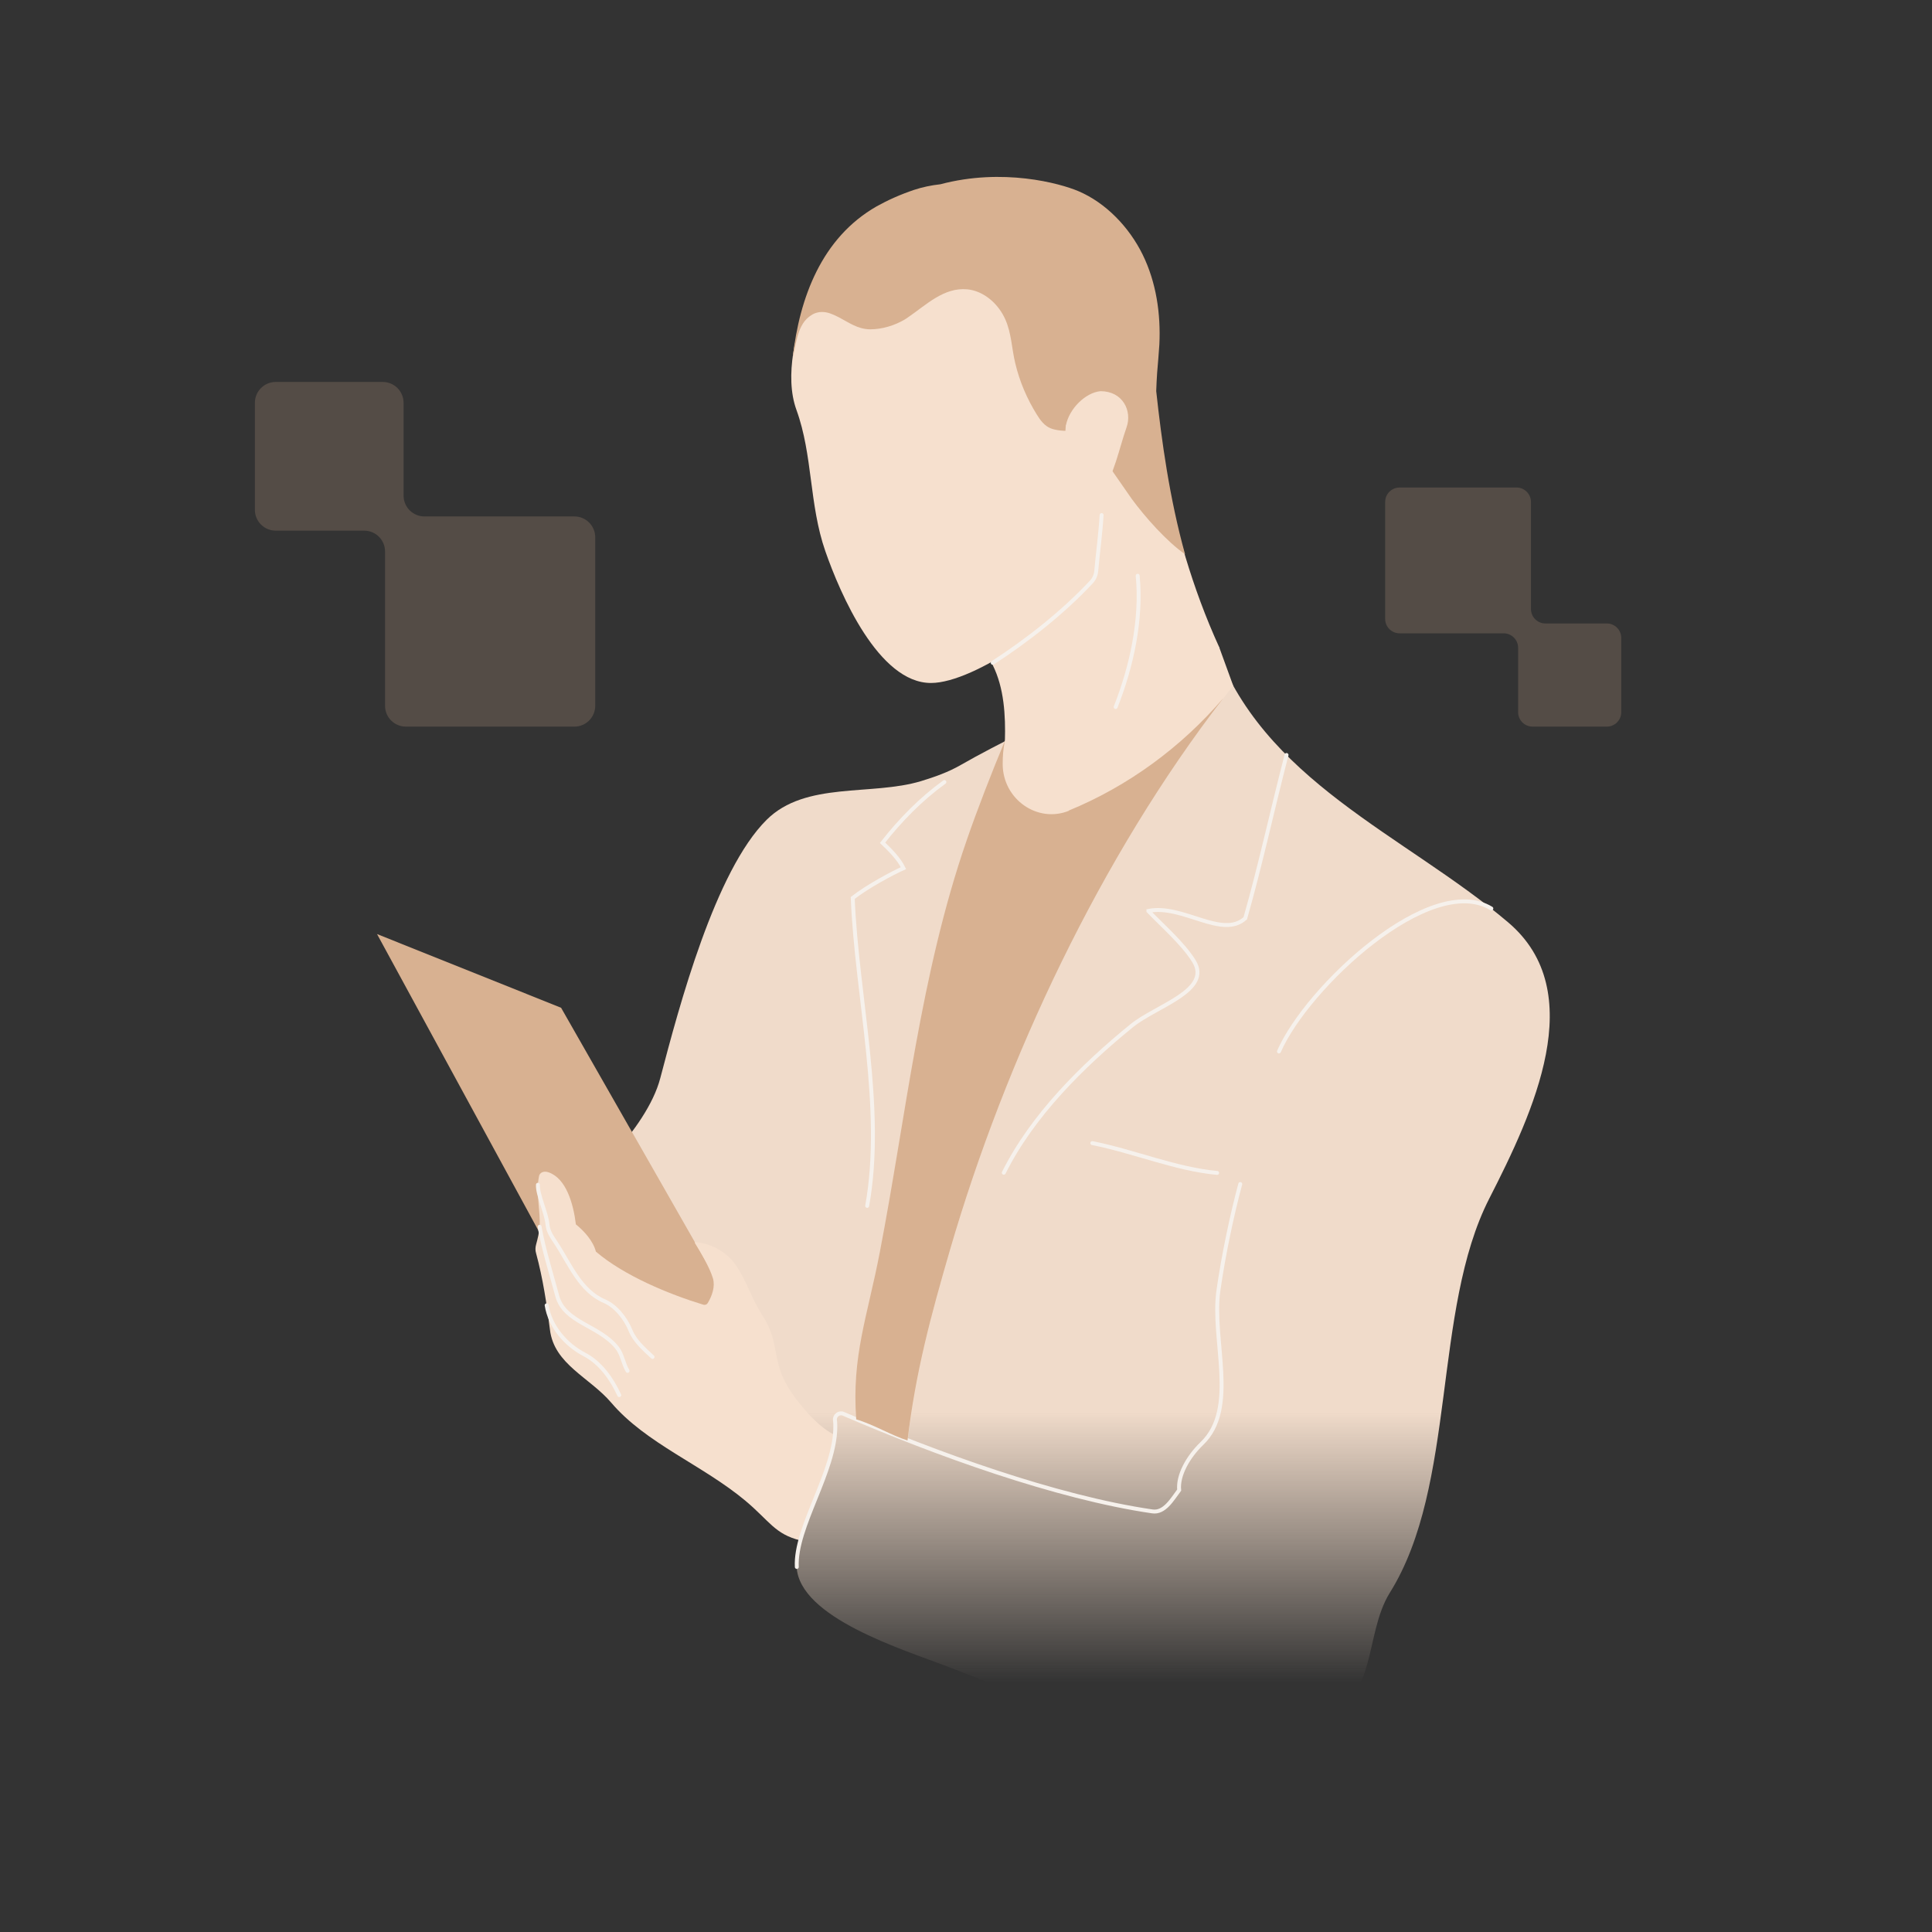 <svg width="345" height="345" viewBox="0 0 345 345" fill="none" xmlns="http://www.w3.org/2000/svg">
<rect x="0" y="0" width="345" height="345" fill="#333333" stroke="none"/>
<path d="M156.768 39.1C151.346 42.275 147.114 47.168 144.601 53.021C142.088 58.873 140.038 67.172 142.22 73.19C145.163 81.291 144.468 90.053 147.378 98.418C150.023 106.023 156.901 121.993 166.258 121.96C174.127 121.96 190.362 110.355 194.198 103.643C196.677 99.311 196.148 94.55 196.347 89.557C196.578 83.308 199.62 74.149 201.902 69.685C213.54 46.804 180.41 30.371 163.282 36.125C160.902 36.918 158.719 37.91 156.768 39.067V39.1Z" fill="#F6E0CE"/>
<path d="M216.681 114.521C225.245 139.452 250.804 149.008 269.32 164.713C283.934 177.113 273.784 198.671 265.947 214.013C255.73 234.017 260.194 265.197 248.191 284.407C243.397 292.078 246.208 304.511 235.329 306.131C231.295 322.961 179.252 301.436 169.465 297.699C161.165 294.525 142.715 288.871 142.252 279.778L142.865 274.554L108.328 217.584L109.783 205.945C113.056 202.11 116.66 197.315 117.917 192.488C121.289 179.626 127.704 155.521 136.896 146.396C143.84 139.485 155.611 142.163 164.472 139.485C166.853 138.758 169.332 137.898 171.614 136.575C183.715 129.599 216.681 114.488 216.681 114.488V114.521Z" fill="url(#paint0_linear_538_5762)"/>
<path d="M228.387 187.76C233.379 176.286 255.5 155.621 266.312 162.234" stroke="#F6F1EC" stroke-width="0.7" stroke-miterlimit="10" stroke-linecap="round"/>
<path d="M177.267 118.755C179.317 122.855 179.58 127.794 179.448 132.324L217.73 115.6C207.91 94.141 205.883 72.005 204.23 58.416L193.667 46.807L164.008 93.097L176.605 113.134L177.267 118.722V118.755Z" fill="#F6E0CE"/>
<path d="M177.273 118.362C183.49 114.328 189.838 109.335 194.897 103.913C195.393 103.384 195.69 102.69 195.757 101.962C196.054 98.623 196.517 95.349 196.715 91.977" stroke="#F6F1EC" stroke-width="0.7" stroke-miterlimit="10" stroke-linecap="round"/>
<path d="M217.423 115.338C217.423 115.338 180.41 131.021 179.881 131.252C177.632 136.543 174.656 144.214 172.639 150.066C164.373 174.005 161.893 198.903 157.132 223.635C154.917 235.142 152.106 242.052 152.933 253.426C156.074 254.352 159.248 256.303 162.092 257.196C163.547 244.962 166.225 235.042 169.697 223.106C180.013 187.628 197.041 151.224 220.22 122.457C220.22 122.457 217.64 115.381 217.707 115.547L217.423 115.338Z" fill="#F6E0CE"/>
<path d="M229.74 134.82C227.227 144.475 225.045 154.626 222.366 163.983C218.233 167.72 211.19 161.437 205.073 162.661C205.073 162.661 205.073 162.661 205.073 162.694C207.619 165.339 211.257 168.513 213.174 171.588C216.481 176.879 206.561 179.557 202.131 183.128C193.302 190.303 184.342 199.197 179.25 209.414" stroke="#F6F1EC" stroke-width="0.7" stroke-miterlimit="10" stroke-linecap="round"/>
<path d="M168.64 139.652C164.507 142.628 160.738 146.464 157.597 150.498C158.986 151.82 160.507 153.341 161.333 155.027C159.448 155.854 154.819 158.334 152.273 160.351C153.001 178.04 157.994 197.879 154.852 215.337" stroke="#F6F1EC" stroke-width="0.7" stroke-miterlimit="10" stroke-linecap="round"/>
<path d="M195.059 204.127C202.564 205.615 209.872 208.756 217.344 209.45" stroke="#F6F1EC" stroke-width="0.7" stroke-miterlimit="10" stroke-linecap="round"/>
<path d="M203.157 102.814C203.918 110.651 202.066 119.049 199.223 126.257" stroke="#F6F1EC" stroke-width="0.7" stroke-miterlimit="10" stroke-linecap="round"/>
<path d="M67.328 166.797L100.194 179.957L129.159 230.711L121.686 239.341L96.26 219.965L67.328 166.797Z" fill="#D8B191"/>
<path d="M149.36 256.367C146.583 255.21 143.508 251.804 141.358 248.696C137.49 243.075 139.507 240 136.134 234.875C134.316 232.098 133.39 228.956 131.604 226.212C130.05 223.798 127.273 222.046 124.198 221.814C124.099 221.814 124.032 221.914 124.099 221.98C125.19 223.732 126.711 226.311 127.306 228.262C127.736 229.717 127.174 231.37 126.38 232.693C126.215 232.957 125.917 233.056 125.62 232.99C119.436 231.106 111.435 227.799 106.409 223.501C105.946 221.649 104.326 219.831 102.838 218.64C102.375 214.871 101.086 210.44 97.978 209.349C96.953 208.985 96.357 209.514 96.258 210.01C95.63 213.019 96.556 216.293 96.357 219.103C96.291 219.996 96.027 221.186 95.729 222.244C95.597 222.74 95.564 223.269 95.729 223.798C96.953 228.295 97.647 232.957 98.209 237.487C98.969 243.637 105.285 245.952 109.153 250.481C115.37 257.789 125.454 261.591 133.125 268.006C137.424 271.61 138.359 273.959 142.955 275.083L149.393 256.4L149.36 256.367Z" fill="#F6E0CE"/>
<path d="M96.059 211.566C95.96 213.352 97.58 216.526 97.778 218.741C97.878 219.932 98.638 220.99 99.299 221.982C101.779 225.751 103.598 230.512 107.962 232.364C109.946 233.224 111.699 235.373 112.624 237.654C113.385 239.506 115.071 240.961 116.526 242.317" stroke="#F6F1EC" stroke-width="0.7" stroke-miterlimit="10" stroke-linecap="round"/>
<path d="M96.359 219.07C96.988 222.84 98.509 227.667 99.501 231.403C100.79 236.231 107.039 236.661 110.213 240.695C111.106 241.819 111.305 243.538 112.065 244.795" stroke="#F6F1EC" stroke-width="0.7" stroke-miterlimit="10" stroke-linecap="round"/>
<path d="M97.617 233.092C98.212 236.861 101.023 240.135 104.395 241.887C107.239 243.375 109.256 246.252 110.579 249.128" stroke="#F6F1EC" stroke-width="0.7" stroke-miterlimit="10" stroke-linecap="round"/>
<path d="M142.287 279.811C141.923 272.702 149.263 262.684 149.164 254.583C149.164 254.153 149.131 253.856 149.098 253.591C148.999 252.764 149.858 252.136 150.619 252.467C166.92 259.51 188.544 267.379 205.771 269.892C207.953 270.222 209.342 267.71 210.565 266.089C210.3 263.477 212.119 260.171 214.632 257.757C221.179 251.475 216.318 239.307 217.575 230.446C218.467 224.13 220.055 216.691 221.476 211.434" stroke="#F6F1EC" stroke-width="0.7" stroke-miterlimit="10" stroke-linecap="round"/>
<path d="M190.889 144.774C185.301 147.056 179.085 142.758 179.052 136.475C179.052 134.987 179.146 133.745 179.443 132.29C177.261 137.514 174.522 144.51 172.604 150.098C164.338 174.037 161.858 198.934 157.097 223.667C154.882 235.173 152.071 242.084 152.898 253.458C156.039 254.384 159.213 256.335 162.057 257.227C163.512 244.993 166.19 235.074 169.662 223.138C179.581 189.081 196.609 152.925 218.464 124.654C210.926 133.449 201.404 140.41 190.856 144.741L190.889 144.774Z" fill="#D8B191"/>
<path d="M167.931 32.903C179.074 29.948 189.235 32.715 192.58 34.139C197.474 36.222 201.639 40.554 204.053 45.481C206.466 50.407 207.294 56.028 207.029 61.517C206.93 63.203 206.764 64.889 206.632 66.576C206.562 67.581 206.507 68.683 206.468 69.841C207.424 78.639 208.837 88.983 211.622 98.981C208.283 96.633 204.513 92.368 202.1 89.095L194.958 78.812C193.702 78.283 192.578 77.588 191.52 76.828C190.329 77.092 188.444 76.828 187.65 76.497C186.526 76.067 185.766 75.042 185.138 74.017C183.385 71.207 182.063 68.099 181.303 64.892C180.641 62.181 180.641 59.502 179.483 56.956C179.351 56.659 179.186 56.36 179.021 56.063C177.698 53.782 175.383 51.93 172.738 51.665C168.539 51.269 165.365 54.476 162.158 56.658C161.993 56.791 161.761 56.923 161.562 57.055C159.711 58.146 157.496 58.808 155.38 58.808C154.818 58.808 154.256 58.709 153.76 58.577C151.842 58.047 150.354 56.758 148.403 56.031C147.577 55.7 146.617 55.6 145.758 55.865C145.262 55.997 144.832 56.295 144.402 56.625C142.22 58.345 142.088 62.213 141.559 63.8C142.782 53.153 146.717 42.474 156.537 36.853C158.554 35.729 160.769 34.736 163.216 33.91C164.685 33.421 166.269 33.09 167.931 32.903Z" fill="#D8B191"/>
<path d="M190.361 75.869C190.957 72.993 193.8 70.116 196.512 69.852C200.512 69.852 202.199 73.389 201.174 76.299C199.818 80.135 199.024 84.698 196.644 88.037C194.462 91.079 192.015 90.98 189.469 88.368L190.328 75.869H190.361Z" fill="#F6E0CE"/>
<path opacity="0.2" d="M45.516 91.038C45.516 93.094 47.182 94.76 49.237 94.76H65.037C67.092 94.76 68.758 96.426 68.758 98.481V126.033C68.758 128.088 70.424 129.754 72.479 129.754H102.57C104.625 129.754 106.291 128.088 106.291 126.033V95.942C106.291 93.887 104.625 92.221 102.57 92.221H75.79C73.734 92.221 72.068 90.555 72.068 88.499V71.928C72.068 69.873 70.402 68.207 68.347 68.207H49.237C47.182 68.207 45.516 69.873 45.516 71.928V91.038Z" fill="#D8B191"/>
<path opacity="0.2" d="M289.512 113.915C289.512 112.489 288.356 111.334 286.93 111.334L275.968 111.334C274.543 111.334 273.387 110.179 273.387 108.753V89.638C273.387 88.212 272.231 87.056 270.805 87.056L249.93 87.057C248.504 87.057 247.349 88.213 247.349 89.639V110.513C247.349 111.938 248.504 113.094 249.93 113.094H268.51C269.936 113.094 271.092 114.25 271.092 115.676V127.173C271.092 128.599 272.248 129.754 273.673 129.754H286.93C288.356 129.754 289.512 128.599 289.512 127.173V113.915Z" fill="#D8B191"/>
<defs>
<linearGradient id="paint0_linear_538_5762" x1="192.535" y1="114.488" x2="192.535" y2="300.447" gradientUnits="userSpaceOnUse">
<stop offset="0.509" stop-color="#F0DBCA"/>
<stop offset="0.74" stop-color="#F0DBCA"/>
<stop offset="1" stop-color="#F6E0CE" stop-opacity="0"/>
</linearGradient>
</defs>
</svg>
